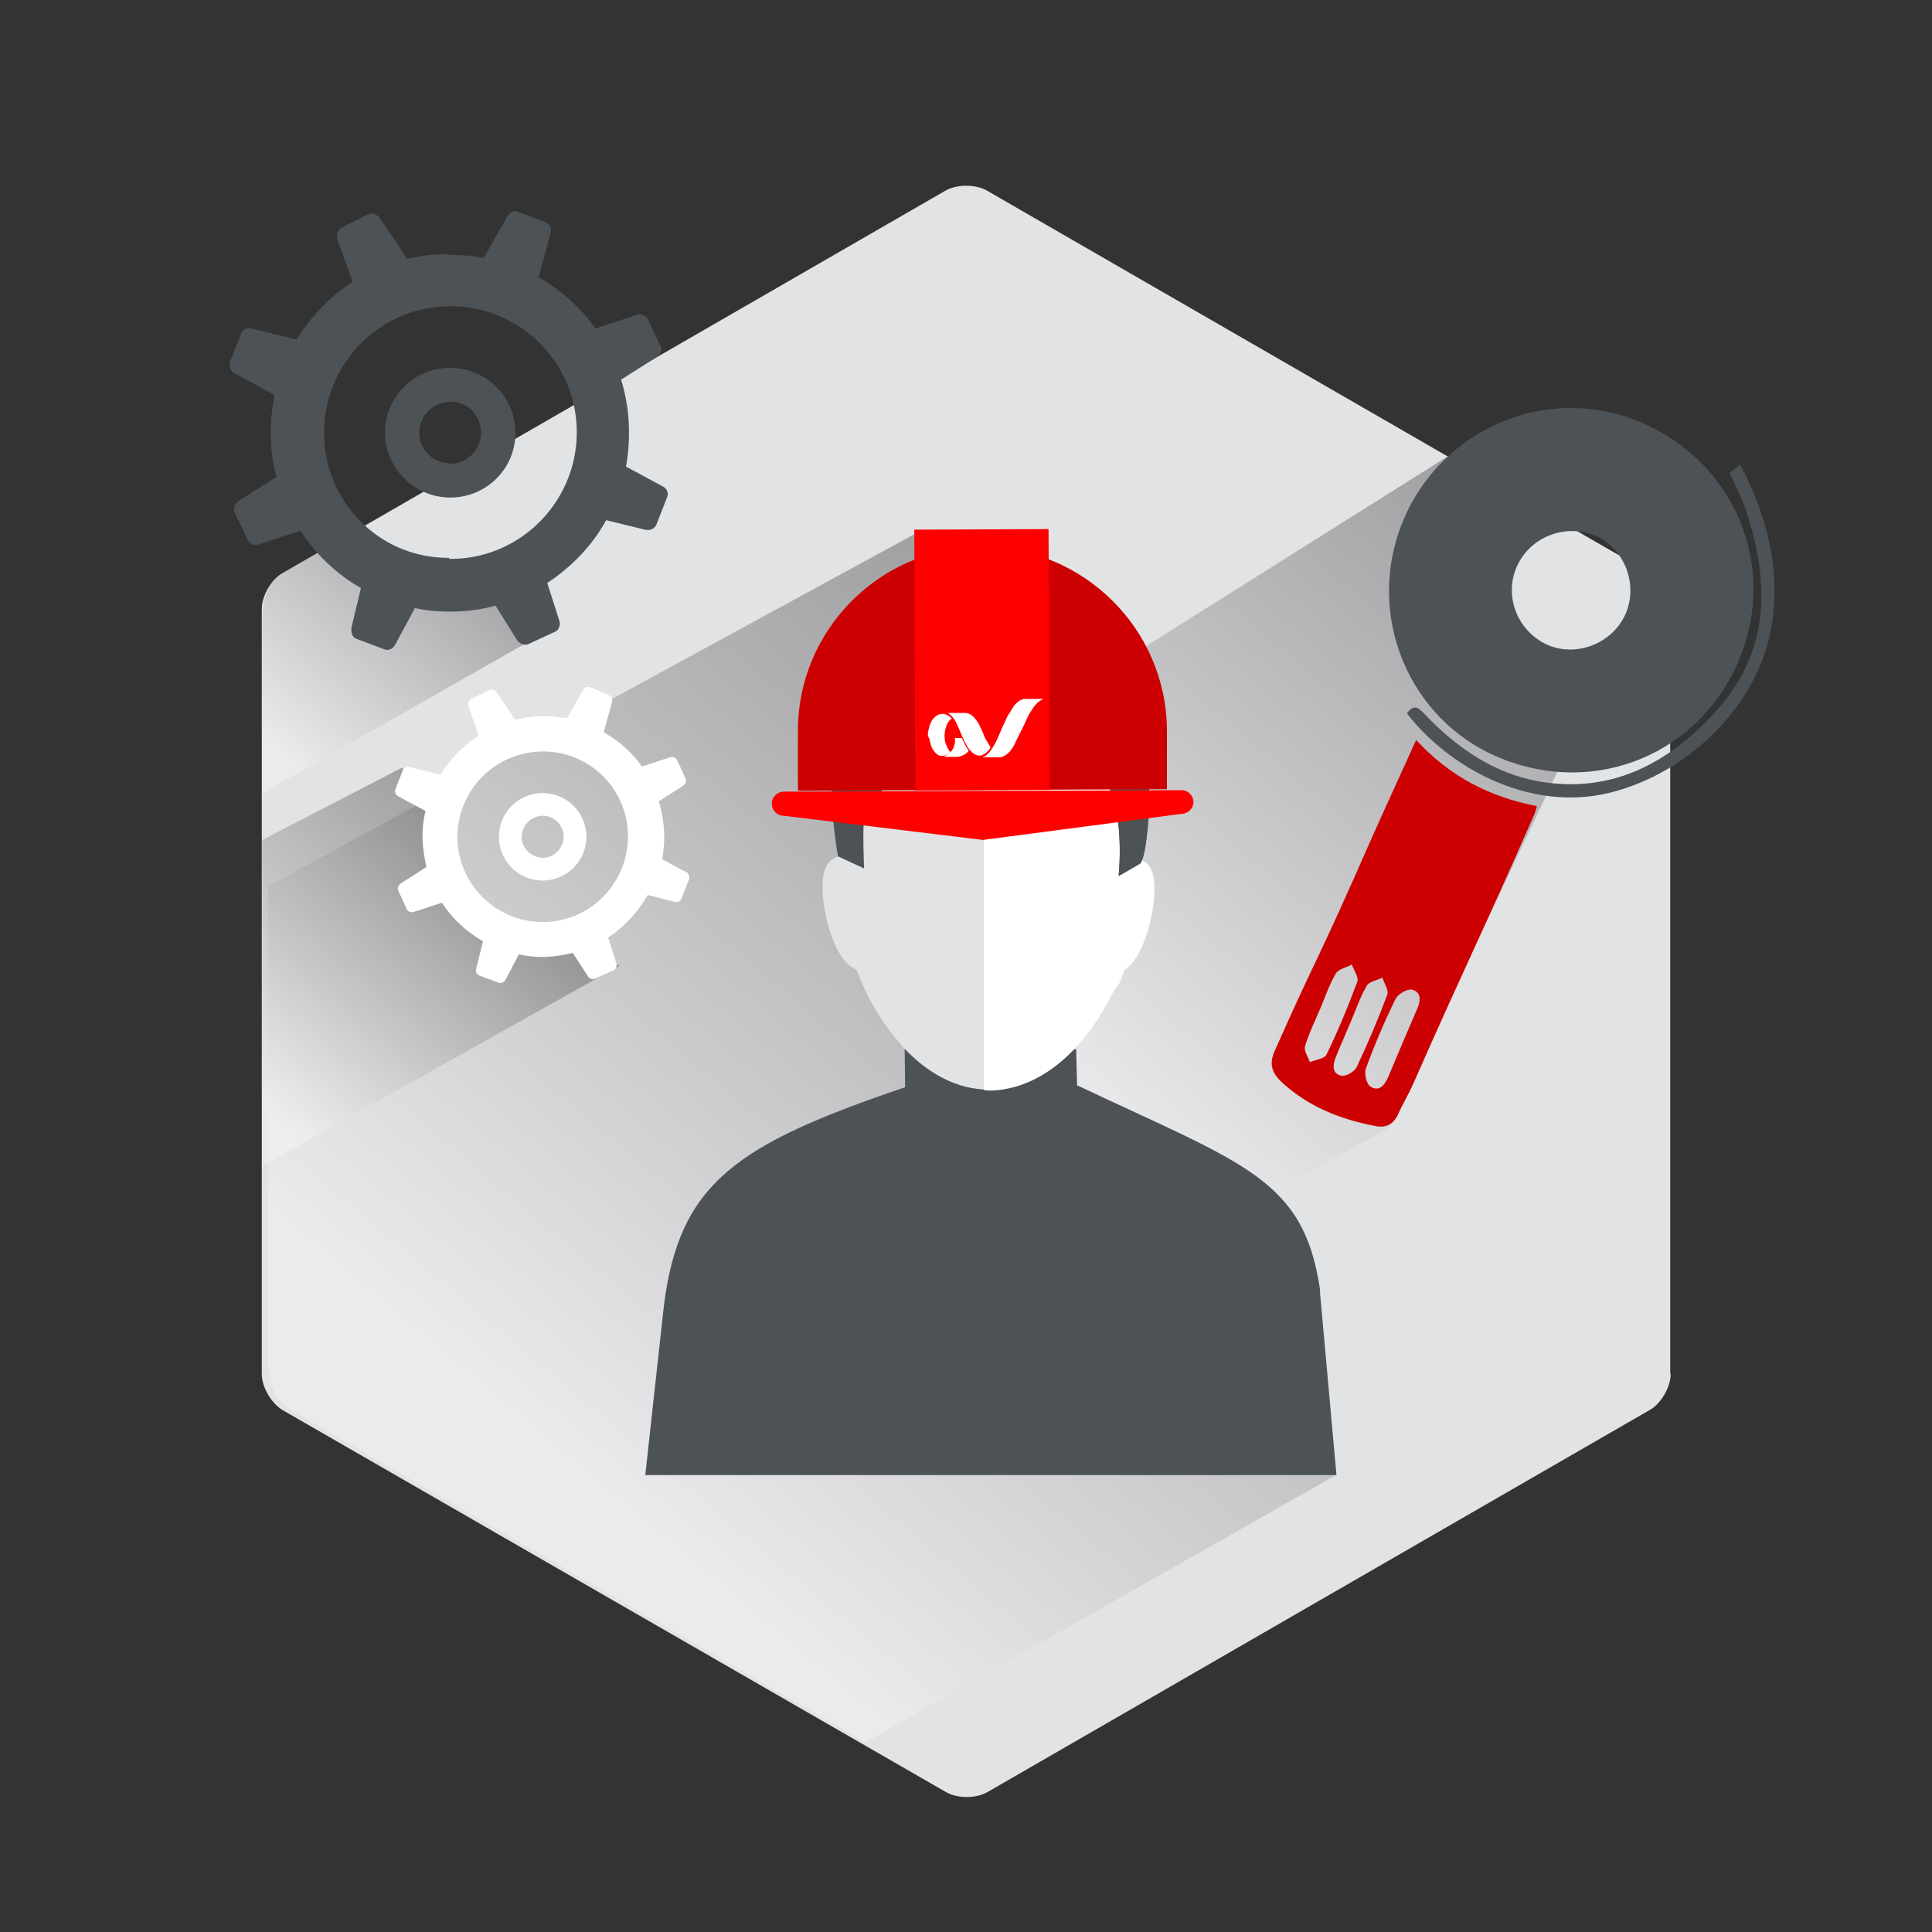 <?xml version="1.0" encoding="utf-8"?>
<!-- Generator: Adobe Illustrator 17.1.0, SVG Export Plug-In . SVG Version: 6.00 Build 0)  -->
<!DOCTYPE svg PUBLIC "-//W3C//DTD SVG 1.1//EN" "http://www.w3.org/Graphics/SVG/1.1/DTD/svg11.dtd">
<svg version="1.1" id="Layer_1" xmlns="http://www.w3.org/2000/svg" xmlns:xlink="http://www.w3.org/1999/xlink" x="0px" y="0px"
	 viewBox="0 0 400 400" enable-background="new 0 0 400 400" xml:space="preserve">
<rect x="0" y="0" width="400" height="400" fill="#333333" stroke="none"/>
<g>
	<path fill="#E2E3E5" d="M345.9,284.4c0,2.8-2,6.2-4.3,7.5l-137.1,79.1c-2.4,1.4-6.3,1.4-8.7,0L58.6,292c-2.4-1.4-4.4-4.8-4.4-7.5
		V126.1c0-2.8,2-6.2,4.4-7.5l137.1-79.1c2.4-1.4,6.3-1.4,8.7,0l137.1,79.1c2.4,1.4,4.3,4.8,4.3,7.5V284.4z"/>
	<g>
		<linearGradient id="SVGID_1_" gradientUnits="userSpaceOnUse" x1="109.846" y1="311.469" x2="247.487" y2="147.435">
			<stop  offset="6.043960e-002" style="stop-color:#FFFFFF"/>
			<stop  offset="0.392" style="stop-color:#A1A1A1"/>
			<stop  offset="0.813" style="stop-color:#2E2E2E"/>
			<stop  offset="1" style="stop-color:#000000"/>
		</linearGradient>
		<path opacity="0.3" fill="url(#SVGID_1_)" d="M55.5,281.6v-98.1l133.8-72.9l42.1,91.4l-14.8,13l0.7,10.3l19.5,9.9l39.8,70.2
			l-97.4,55.3L60.4,292C56.6,289.8,55.6,286,55.5,281.6z"/>
		<linearGradient id="SVGID_2_" gradientUnits="userSpaceOnUse" x1="53.157" y1="232.289" x2="103.944" y2="171.764">
			<stop  offset="6.043960e-002" style="stop-color:#FFFFFF"/>
			<stop  offset="0.392" style="stop-color:#A1A1A1"/>
			<stop  offset="0.813" style="stop-color:#2E2E2E"/>
			<stop  offset="1" style="stop-color:#000000"/>
		</linearGradient>
		<polygon opacity="0.3" fill="url(#SVGID_2_)" points="54.3,173.9 83.3,158.9 90.1,170.4 100.5,190.5 110.8,195 128.3,199.9 
			54.3,241.4 		"/>
		<linearGradient id="SVGID_3_" gradientUnits="userSpaceOnUse" x1="56.467" y1="159.171" x2="99.145" y2="108.31">
			<stop  offset="6.043960e-002" style="stop-color:#FFFFFF"/>
			<stop  offset="0.392" style="stop-color:#A1A1A1"/>
			<stop  offset="0.813" style="stop-color:#2E2E2E"/>
			<stop  offset="1" style="stop-color:#000000"/>
		</linearGradient>
		<path opacity="0.3" fill="url(#SVGID_3_)" d="M58.6,118.6l7.2-4.1l18.6,7.4l19.8-5.6l8,15l-57.9,32.9v-35.5
			C54.5,124.2,54.9,121.2,58.6,118.6z"/>
		<linearGradient id="SVGID_4_" gradientUnits="userSpaceOnUse" x1="215.806" y1="237.002" x2="325.379" y2="106.418">
			<stop  offset="6.043960e-002" style="stop-color:#FFFFFF"/>
			<stop  offset="0.392" style="stop-color:#A1A1A1"/>
			<stop  offset="0.813" style="stop-color:#2E2E2E"/>
			<stop  offset="1" style="stop-color:#000000"/>
		</linearGradient>
		<path opacity="0.3" fill="url(#SVGID_4_)" d="M229.6,138.6l70.1-44.1l0.6,40l29,10.8l-41.7,88.1l-57.9,32.9l-20-34.7
			C209.8,227.1,225.9,141.2,229.6,138.6z"/>
		<path fill="#4C5255" d="M273.3,267.7V267c-3.4-23-15.6-25.9-50.3-42.3l-0.2-7.5h-35.5l0.1,7.9c-34.7,11.8-46.9,19.6-50,45.7
			l-3.8,34.6h143.1L273.3,267.7z"/>
		<g>
			<g>
				<g>
					<path fill="#E2E3E5" d="M184.2,213.4c0.9,1.2,1.8,2.2,2.7,3.3c0,0,0,0,0-0.1C186,215.6,185,214.6,184.2,213.4z"/>
				</g>
				<path fill="#E2E3E5" d="M239,184c0-3.9-1.1-5.5-3-6.1c0.5-8,1.6-16.4-1.3-22.2c-5.6-11.1-20.9-18-31.3-18
					c-10,0-22.8,5.9-28.4,16.2c-3.4,6.4-1.7,14.8-1.3,23.4c-2.1,0.6-3.4,2.1-3.4,6.2c0,6.1,2.7,15.8,7,17.2c0.6,1.5,1.2,2.9,1.8,4.3
					c0,0.1,0.1,0.2,0.1,0.2c1.5,3,3.1,5.7,4.9,8.1c0.9,1.1,1.8,2.2,2.7,3.2c0,0,0,0.1,0,0.1c5.2,5.7,11.4,9,18,9
					c10.1,0,19.2-7.7,25.3-19.7c0.5-0.9,1-1.7,1.6-2.4c0.4-0.9,0.7-1.8,1-2.7C236.6,198.4,239,189.7,239,184z"/>
			</g>
		</g>
		<g>
			<g>
				<path fill="#FFFFFF" d="M230.2,205.9c0.5-0.9,1-1.7,1.6-2.4c0.4-0.9,0.7-1.8,1-2.7c3.8-2.3,6.2-11.1,6.2-16.7
					c0-3.9-1.1-5.5-3-6.1c0.5-8,1.6-16.4-1.3-22.2c-5.5-11-20.5-17.8-31-18v87.9c0.4,0,0.8,0.1,1.2,0.1
					C215,225.6,224.1,218,230.2,205.9z"/>
			</g>
		</g>
		<g>
			<g>
				<g>
					<path fill="#4C5255" d="M223.3,152.1c0.6,5.1-9,4.9-15.4,3.8c-6.4-1.1-10.2,0.2-16.1,1.9c-6,1.7-11.9,8-12.8,11.1
						c-0.5,1.9-0.1,10.9-0.1,10.9l-5.4-2.5c0,0-2.5-13.2-0.5-21.6c1.9-8.1,6.5-14.6,21.7-17.9c13.7-3,23.4-1.2,23.8,2.2
						c1.1,0.2,1.9-0.6,3.2-0.6c3.2,0,9.3,3.7,12.1,8.2c2.8,4.5,5.4,12.7,3.5,26.6c-0.4,3.6-1.2,4.6-1.2,4.6l-4.5,2.6
						c0,0,2-17.5-5.3-22.6C224.1,157.1,223.3,152.1,223.3,152.1z"/>
				</g>
				<g>
					<g>
						<g>
							<path fill="#4C5255" d="M226.3,158.6c7.2,5.1,5.3,22.6,5.3,22.6l4.5-2.5c0,0,0.7-1,1.2-4.6c1.9-13.9-0.7-22.1-3.5-26.6
								c-2.8-4.5-8.9-8.2-12.1-8.2c-0.6,0-2.4,0.5-2.9,0.6c1.4,4.5,4.5,11,4.5,12.1C223.3,151.9,224,156.9,226.3,158.6z"/>
						</g>
						<g>
							<path fill="#4C5255" d="M223.3,151.9c0,0.3,0,0.7-0.1,1.2C223.3,152.8,223.3,152.4,223.3,151.9z"/>
						</g>
					</g>
				</g>
			</g>
		</g>
		<g>
			<path fill="#CC0000" d="M203.2,113.2c-21.1,0.1-38.1,17.3-38,38.3l0,12.2l76.4-0.3l0-12.2C241.5,130.2,224.3,113.2,203.2,113.2z"
				/>
			<path fill="#FF0000" d="M244.6,168.5l-41.1,5.4l-41.2-5c-1.4,0-2.5-1.1-2.5-2.5l0,0c0-1.4,1.1-2.5,2.5-2.5l82.3-0.3
				c1.4,0,2.5,1.1,2.5,2.5l0,0C247.1,167.3,246,168.5,244.6,168.5z"/>
			
				<rect x="189.4" y="109.6" transform="matrix(1 -4.066553e-003 4.066553e-003 1 -0.554 0.828)" fill="#FF0000" width="27.8" height="54"/>
		</g>
		<g>
			<path fill="#FFFFFF" d="M215.9,144.8c-0.1,0-0.1,0.1-0.2,0.1c-0.3,0.1-0.5,0.3-0.8,0.5c-0.4,0.4-0.8,0.8-1.1,1.3
				c-0.2,0.4-0.5,0.7-0.7,1.1c-0.2,0.3-0.3,0.7-0.5,1c-0.1,0.3-0.3,0.6-0.4,0.9c-0.1,0.2-0.2,0.5-0.4,0.8c-0.1,0.3-0.2,0.5-0.4,0.8
				c-0.1,0.3-0.2,0.5-0.4,0.8c-0.1,0.3-0.2,0.5-0.4,0.8c-0.1,0.2-0.2,0.5-0.3,0.7c-0.1,0.2-0.2,0.4-0.3,0.6
				c-0.2,0.3-0.3,0.6-0.5,0.8c-0.3,0.5-0.7,0.9-1.1,1.2c-0.3,0.2-0.6,0.4-1,0.5c-0.2,0.1-0.4,0.1-0.6,0.1c-1.1,0-2.2,0-3.3,0
				c0,0-0.1,0-0.1,0c0,0,0,0,0,0c0.1,0,0.1,0,0.2-0.1c0.3-0.1,0.6-0.3,0.9-0.6c0.4-0.4,0.7-0.8,1-1.3c0.3-0.5,0.6-1,0.9-1.6
				c0.2-0.5,0.4-0.9,0.6-1.4c0.2-0.5,0.4-0.9,0.6-1.4c0.2-0.5,0.5-1,0.7-1.5c0.2-0.5,0.5-1,0.8-1.4c0.2-0.4,0.5-0.9,0.8-1.3
				c0.3-0.4,0.6-0.7,1-1c0.2-0.2,0.5-0.3,0.8-0.4c0.2-0.1,0.4-0.1,0.7-0.1c1.1,0,2.3,0,3.4,0C215.8,144.7,215.8,144.7,215.9,144.8
				C215.9,144.8,215.9,144.8,215.9,144.8z"/>
			<path fill="#FFFFFF" d="M196,147.6c0,0,0.1,0,0.1,0c0.5,0,1.1,0,1.6,0c0.7,0,1.4,0,2.1,0c0.5,0,1,0.2,1.4,0.5
				c0.5,0.4,0.9,0.9,1.2,1.4c0.2,0.3,0.4,0.6,0.5,0.9c0.2,0.4,0.3,0.7,0.5,1.1c0.1,0.3,0.3,0.6,0.4,1c0.2,0.4,0.4,0.8,0.6,1.1
				c0.2,0.3,0.4,0.6,0.6,1c0.1,0.2,0.1,0.2,0,0.3c-0.3,0.5-0.7,0.9-1.2,1.2c-0.4,0.3-0.9,0.4-1.4,0.3c-0.4-0.1-0.7-0.3-1-0.5
				c-0.4-0.4-0.8-0.8-1.1-1.3c-0.2-0.3-0.4-0.7-0.6-1.1c-0.2-0.4-0.4-0.9-0.6-1.3c-0.2-0.4-0.3-0.8-0.5-1.2
				c-0.2-0.4-0.3-0.7-0.5-1.1c-0.3-0.7-0.7-1.3-1.2-1.8c-0.2-0.2-0.5-0.4-0.8-0.6C196.2,147.7,196.1,147.7,196,147.6
				C196,147.7,196,147.7,196,147.6C196,147.7,196,147.6,196,147.6z"/>
			<path fill="#FFFFFF" d="M192.1,152.2c0-0.3,0.1-0.6,0.1-0.9c0.1-0.4,0.2-0.8,0.3-1.2c0.2-0.5,0.4-0.9,0.7-1.3
				c0.3-0.3,0.6-0.6,1-0.8c0.5-0.2,1-0.3,1.5-0.1c0.5,0.1,0.9,0.4,1.3,0.8c0.1,0.1,0,0.1,0,0.1c-0.4,0.3-0.7,0.7-0.9,1.1
				c-0.2,0.4-0.3,0.8-0.4,1.2c-0.1,0.6-0.2,1.2-0.1,1.8c0,0.4,0.1,0.9,0.3,1.3c0.2,0.5,0.4,1,0.8,1.4c0,0.1,0.1,0.1,0,0.2
				c-0.2,0.2-0.4,0.3-0.6,0.4c-0.2,0.1-0.5,0.2-0.7,0.3c-0.2,0-0.4,0-0.6,0c-0.6-0.1-1.1-0.5-1.4-1c-0.3-0.3-0.5-0.7-0.6-1.1
				c-0.2-0.5-0.3-1-0.4-1.5C192.2,152.7,192.2,152.4,192.1,152.2z"/>
			<path fill="#FFFFFF" d="M195.5,156.6c0,0,0.1,0,0.1-0.1c0.5-0.2,0.9-0.5,1.3-0.9c0.3-0.3,0.5-0.7,0.6-1.1c0.2-0.5,0.3-1,0.2-1.6
				c0-0.1,0-0.1,0.1-0.1c0.4,0,0.8,0,1.2,0c0.1,0,0.1,0,0.2,0.1c0.2,0.4,0.4,0.9,0.6,1.3c0.2,0.4,0.4,0.7,0.7,1.1
				c0.1,0.1,0.1,0.1,0,0.2c-0.3,0.4-0.7,0.7-1.2,0.9c-0.4,0.2-0.9,0.3-1.3,0.3c-0.7,0-1.5,0-2.2,0
				C195.8,156.6,195.7,156.7,195.5,156.6C195.6,156.7,195.5,156.7,195.5,156.6C195.5,156.6,195.5,156.6,195.5,156.6z"/>
		</g>
		<g>
			<g>
				<path fill="#4C5255" d="M93,83.2c-3.5,0.1-6.3,3.1-6.2,6.6c0.1,3.5,3.1,6.3,6.6,6.2c3.5-0.1,6.3-3.1,6.2-6.6
					C99.5,85.8,96.6,83,93,83.2z M92.3,63.4c-14.4,0.5-25.7,12.7-25.2,27.1c0.5,14.5,12.7,25.7,27.1,25.2
					c14.4-0.5,25.7-12.7,25.2-27.1C118.9,74.1,106.7,62.9,92.3,63.4z M93.8,103c-7.4,0.3-13.6-5.5-13.9-12.9
					c-0.3-7.4,5.5-13.6,12.9-13.9c7.4-0.3,13.6,5.5,13.9,12.9C107,96.5,101.2,102.7,93.8,103z M138.1,103l-2.2,5.6
					c-0.3,0.8-1.3,1.3-2.2,1.1l-8.2-2c-2.9,5.3-7.2,9.7-12.2,13l2.5,7.8c0.3,0.9-0.1,2-0.9,2.3l-5.4,2.5c-0.8,0.4-1.8,0.1-2.4-0.7
					l-4.5-7.2c-2.6,0.7-5.2,1.1-8,1.2c-3,0.1-5.9-0.1-8.7-0.7l-4.1,7.6c-0.5,0.9-1.5,1.3-2.3,0.9l-5.6-2.1c-0.8-0.2-1.3-1.2-1.1-2.2
					l2-8.3c-5.1-2.9-9.4-7-12.6-11.9l-8.6,2.8c-1,0.3-2-0.1-2.3-0.9l-2.6-5.4c-0.4-0.8-0.1-1.8,0.7-2.4l7.9-5
					c-0.7-2.5-1.1-5.2-1.2-7.9c-0.1-3.2,0.2-6.3,0.8-9.3l-8.3-4.5c-0.9-0.5-1.3-1.5-0.9-2.3l2.2-5.6c0.3-0.8,1.2-1.3,2.2-1.1
					l9.3,2.3c2.9-4.8,6.9-8.9,11.7-12l-3.2-8.9c-0.3-0.9,0-2,0.9-2.3l5.4-2.7c0.8-0.5,1.8-0.2,2.4,0.7l5.6,8.3
					c0,0.1,0.1,0.1,0.1,0.2c2.4-0.6,5-1,7.6-1.1c2.8-0.1,5.6,0.1,8.3,0.6c0,0,0,0,0-0.1l4.9-8.6c0.5-0.9,1.5-1.2,2.3-0.8L113,46
					c0.8,0.3,1.3,1.3,1,2.2l-2.5,9.2c4.6,2.6,8.7,6.3,11.8,10.6l8.5-2.8c0.9-0.3,2,0.1,2.3,0.9l2.6,5.4c0.4,0.8,0.1,1.8-0.7,2.4
					l-7.4,4.7c0.9,3,1.5,6.2,1.6,9.6c0.1,2.9-0.1,5.7-0.6,8.4l7.6,4.1C138.1,101.1,138.5,102.2,138.1,103z"/>
				<g>
					<g>
						<path fill="#4C5255" d="M84.3,53.6c0-0.1-0.1-0.1-0.1-0.2l-5.6-8.3c-0.6-0.8-1.6-1.1-2.4-0.7l-5.4,2.7
							c-0.8,0.3-1.2,1.4-0.9,2.3l3.2,8.9c-4.8,3.1-8.7,7.2-11.7,12l-9.3-2.3c-1-0.2-2,0.3-2.2,1.1l-2.2,5.6c-0.4,0.8,0,1.8,0.9,2.3
							l8.3,4.5c-0.6,3-0.9,6.1-0.8,9.3c0.1,2.7,0.5,5.4,1.2,7.9l-7.9,5c-0.8,0.5-1.2,1.6-0.7,2.4l2.6,5.4c0.3,0.8,1.3,1.2,2.3,0.9
							l8.6-2.8c3.2,4.9,7.6,9,12.6,11.9l-2,8.3c-0.2,1,0.3,2,1.1,2.2l5.6,2.1c0.8,0.4,1.8,0,2.3-0.9l4.1-7.6
							c2.3,0.5,4.7,0.7,7.1,0.7v-10.8C79,115.6,67.5,104.6,67,90.5c-0.5-14.5,10.7-26.6,25.2-27.1c0.3,0,0.5,0,0.7,0V52.6
							c-0.4,0-0.8,0-1.1,0C89.2,52.7,86.7,53,84.3,53.6z"/>
						<path fill="#4C5255" d="M79.7,90c0.3,7.2,6.1,12.8,13.2,12.9v-7c-3.3-0.1-6-2.8-6.2-6.1c-0.1-3.5,2.6-6.5,6.2-6.6c0,0,0,0,0,0
							v-7c-0.1,0-0.2,0-0.3,0C85.3,76.4,79.5,82.6,79.7,90z"/>
					</g>
				</g>
			</g>
		</g>
		<g>
			<path fill="#FFFFFF" d="M112.2,168.9c-2.4,0.1-4.2,2.1-4.2,4.5c0.1,2.4,2.1,4.2,4.5,4.2c2.4-0.1,4.2-2.1,4.2-4.5
				C116.6,170.7,114.6,168.8,112.2,168.9z M111.7,155.6c-9.7,0.4-17.3,8.5-17,18.3c0.4,9.7,8.5,17.3,18.3,17
				c9.7-0.4,17.3-8.5,17-18.3C129.7,162.8,121.5,155.2,111.7,155.6z M112.7,182.3c-5,0.2-9.2-3.7-9.4-8.7c-0.2-5,3.7-9.2,8.7-9.4
				c5-0.2,9.2,3.7,9.4,8.7C121.6,177.9,117.7,182.1,112.7,182.3z M142.6,182.2l-1.5,3.8c-0.2,0.6-0.8,0.9-1.5,0.7l-5.5-1.4
				c-2,3.5-4.8,6.6-8.2,8.8l1.7,5.3c0.2,0.6-0.1,1.3-0.6,1.5l-3.7,1.7c-0.5,0.3-1.2,0.1-1.6-0.5l-3.1-4.8c-1.7,0.4-3.5,0.7-5.4,0.8
				c-2,0.1-3.9-0.1-5.8-0.5l-2.7,5.2c-0.3,0.6-1,0.9-1.6,0.6l-3.8-1.4c-0.6-0.2-0.9-0.8-0.7-1.5l1.4-5.6c-3.4-2-6.4-4.7-8.5-8
				l-5.8,1.9c-0.6,0.2-1.3-0.1-1.5-0.6l-1.7-3.7c-0.3-0.5-0.1-1.2,0.5-1.6l5.3-3.4c-0.4-1.7-0.7-3.5-0.8-5.3
				c-0.1-2.2,0.1-4.3,0.6-6.3l-5.6-3c-0.6-0.3-0.9-1-0.6-1.6l1.5-3.8c0.2-0.6,0.8-0.9,1.5-0.7l6.3,1.6c2-3.3,4.7-6,7.9-8.1l-2.1-6
				c-0.2-0.6,0-1.3,0.6-1.6l3.6-1.8c0.5-0.3,1.2-0.1,1.6,0.4l3.8,5.6c0,0,0,0.1,0.1,0.1c1.6-0.4,3.3-0.7,5.1-0.7
				c1.9-0.1,3.8,0.1,5.6,0.4c0,0,0,0,0,0l3.3-5.8c0.3-0.6,1-0.8,1.6-0.6l3.7,1.6c0.6,0.2,0.9,0.9,0.7,1.5l-1.7,6.2
				c3.1,1.8,5.9,4.2,7.9,7.1l5.8-1.9c0.6-0.2,1.3,0.1,1.5,0.6l1.7,3.7c0.3,0.5,0.1,1.2-0.5,1.6l-5,3.2c0.6,2,1,4.2,1.1,6.4
				c0.1,1.9-0.1,3.8-0.4,5.6l5.2,2.8C142.6,181,142.9,181.7,142.6,182.2z"/>
		</g>
		<path fill="#CC0000" d="M293.2,153.2c7,7.6,15.2,11.8,25,13.7c-0.3,0.9-0.4,1.6-0.8,2.3c-11.5,26.2-13.4,29.3-24.9,55.4
			c-0.9,2-2.1,4-3,6c-1,2.3-2.7,3-4.9,2.5c-7.3-1.4-14-4.1-19.5-9.3c-1.9-1.9-2.3-3.7-1.2-6.2c8.8-19.8,7.9-16.6,16.7-36.4
			C284.6,172,288.8,162.9,293.2,153.2z M290.4,215.9c1-2.3,2-4.7,3-7c0.7-1.6,1-3.5-1.1-4c-1-0.2-2.9,0.9-3.4,2
			c-2.3,4.7-4.3,9.4-6.1,14.3c-0.4,1.1,0.1,3.3,1,3.8c1.8,1.1,2.9-0.4,3.6-2C288.4,220.6,289.4,218.3,290.4,215.9z M273.4,208.7
			c-1.1,2.6-2.4,5.2-3.2,7.9c-0.3,0.9,0.6,2.2,1,3.3c1.2-0.5,3-0.7,3.4-1.5c2.4-4.9,4.5-10,6.4-15.1c0.4-0.9-0.7-2.4-1.1-3.6
			c-1.1,0.6-2.7,0.9-3.3,1.8C275.3,203.7,274.4,206.3,273.4,208.7z M279.6,211.7C279.6,211.7,279.6,211.7,279.6,211.7
			c-1,2.4-2.1,4.8-3.1,7.3c-0.6,1.6-0.7,3.3,1.2,3.7c1,0.2,2.7-0.8,3.2-1.8c2.3-4.9,4.4-9.8,6.3-14.9c0.4-0.9-0.6-2.4-1-3.6
			c-1.1,0.6-2.8,0.8-3.3,1.8C281.6,206.5,280.7,209.1,279.6,211.7z"/>
		<path fill="#4C5255" d="M291.3,147.7c1.4-2,2.4-1.2,3.6,0.1c6.6,6.9,14.2,12.3,23.8,14c15.2,2.6,27.1-4,36.8-14.8
			c10.9-12.2,10.9-26.3,6.1-41c-0.4-1.4-1-2.7-1.6-4c-0.6-1.3-1.2-2.6-1.9-4.1c0.6-0.5,1.3-1,2.2-1.7c5.5,10.5,8.3,21.3,6.6,32.8
			c-2.4,16.3-16.7,30.9-33.5,35.1C316.1,168.4,299.3,158.2,291.3,147.7z"/>
		<path fill="#4C5255" d="M339.4,87.3c-19-7.9-40.9,1.3-48.9,20.5c-8,19.2,1,41.3,20,49.1c19.8,8.2,41.5-0.8,49.6-20.4
			C368.2,117,359,95.4,339.4,87.3z M336.6,127c-2.6,6.1-10,9.1-16,6.6c-6.3-2.7-9.3-10-6.6-16.2c2.7-6.2,10-9.1,16.3-6.5
			C336.3,113.5,339.2,120.9,336.6,127z"/>
	</g>
</g>
</svg>
